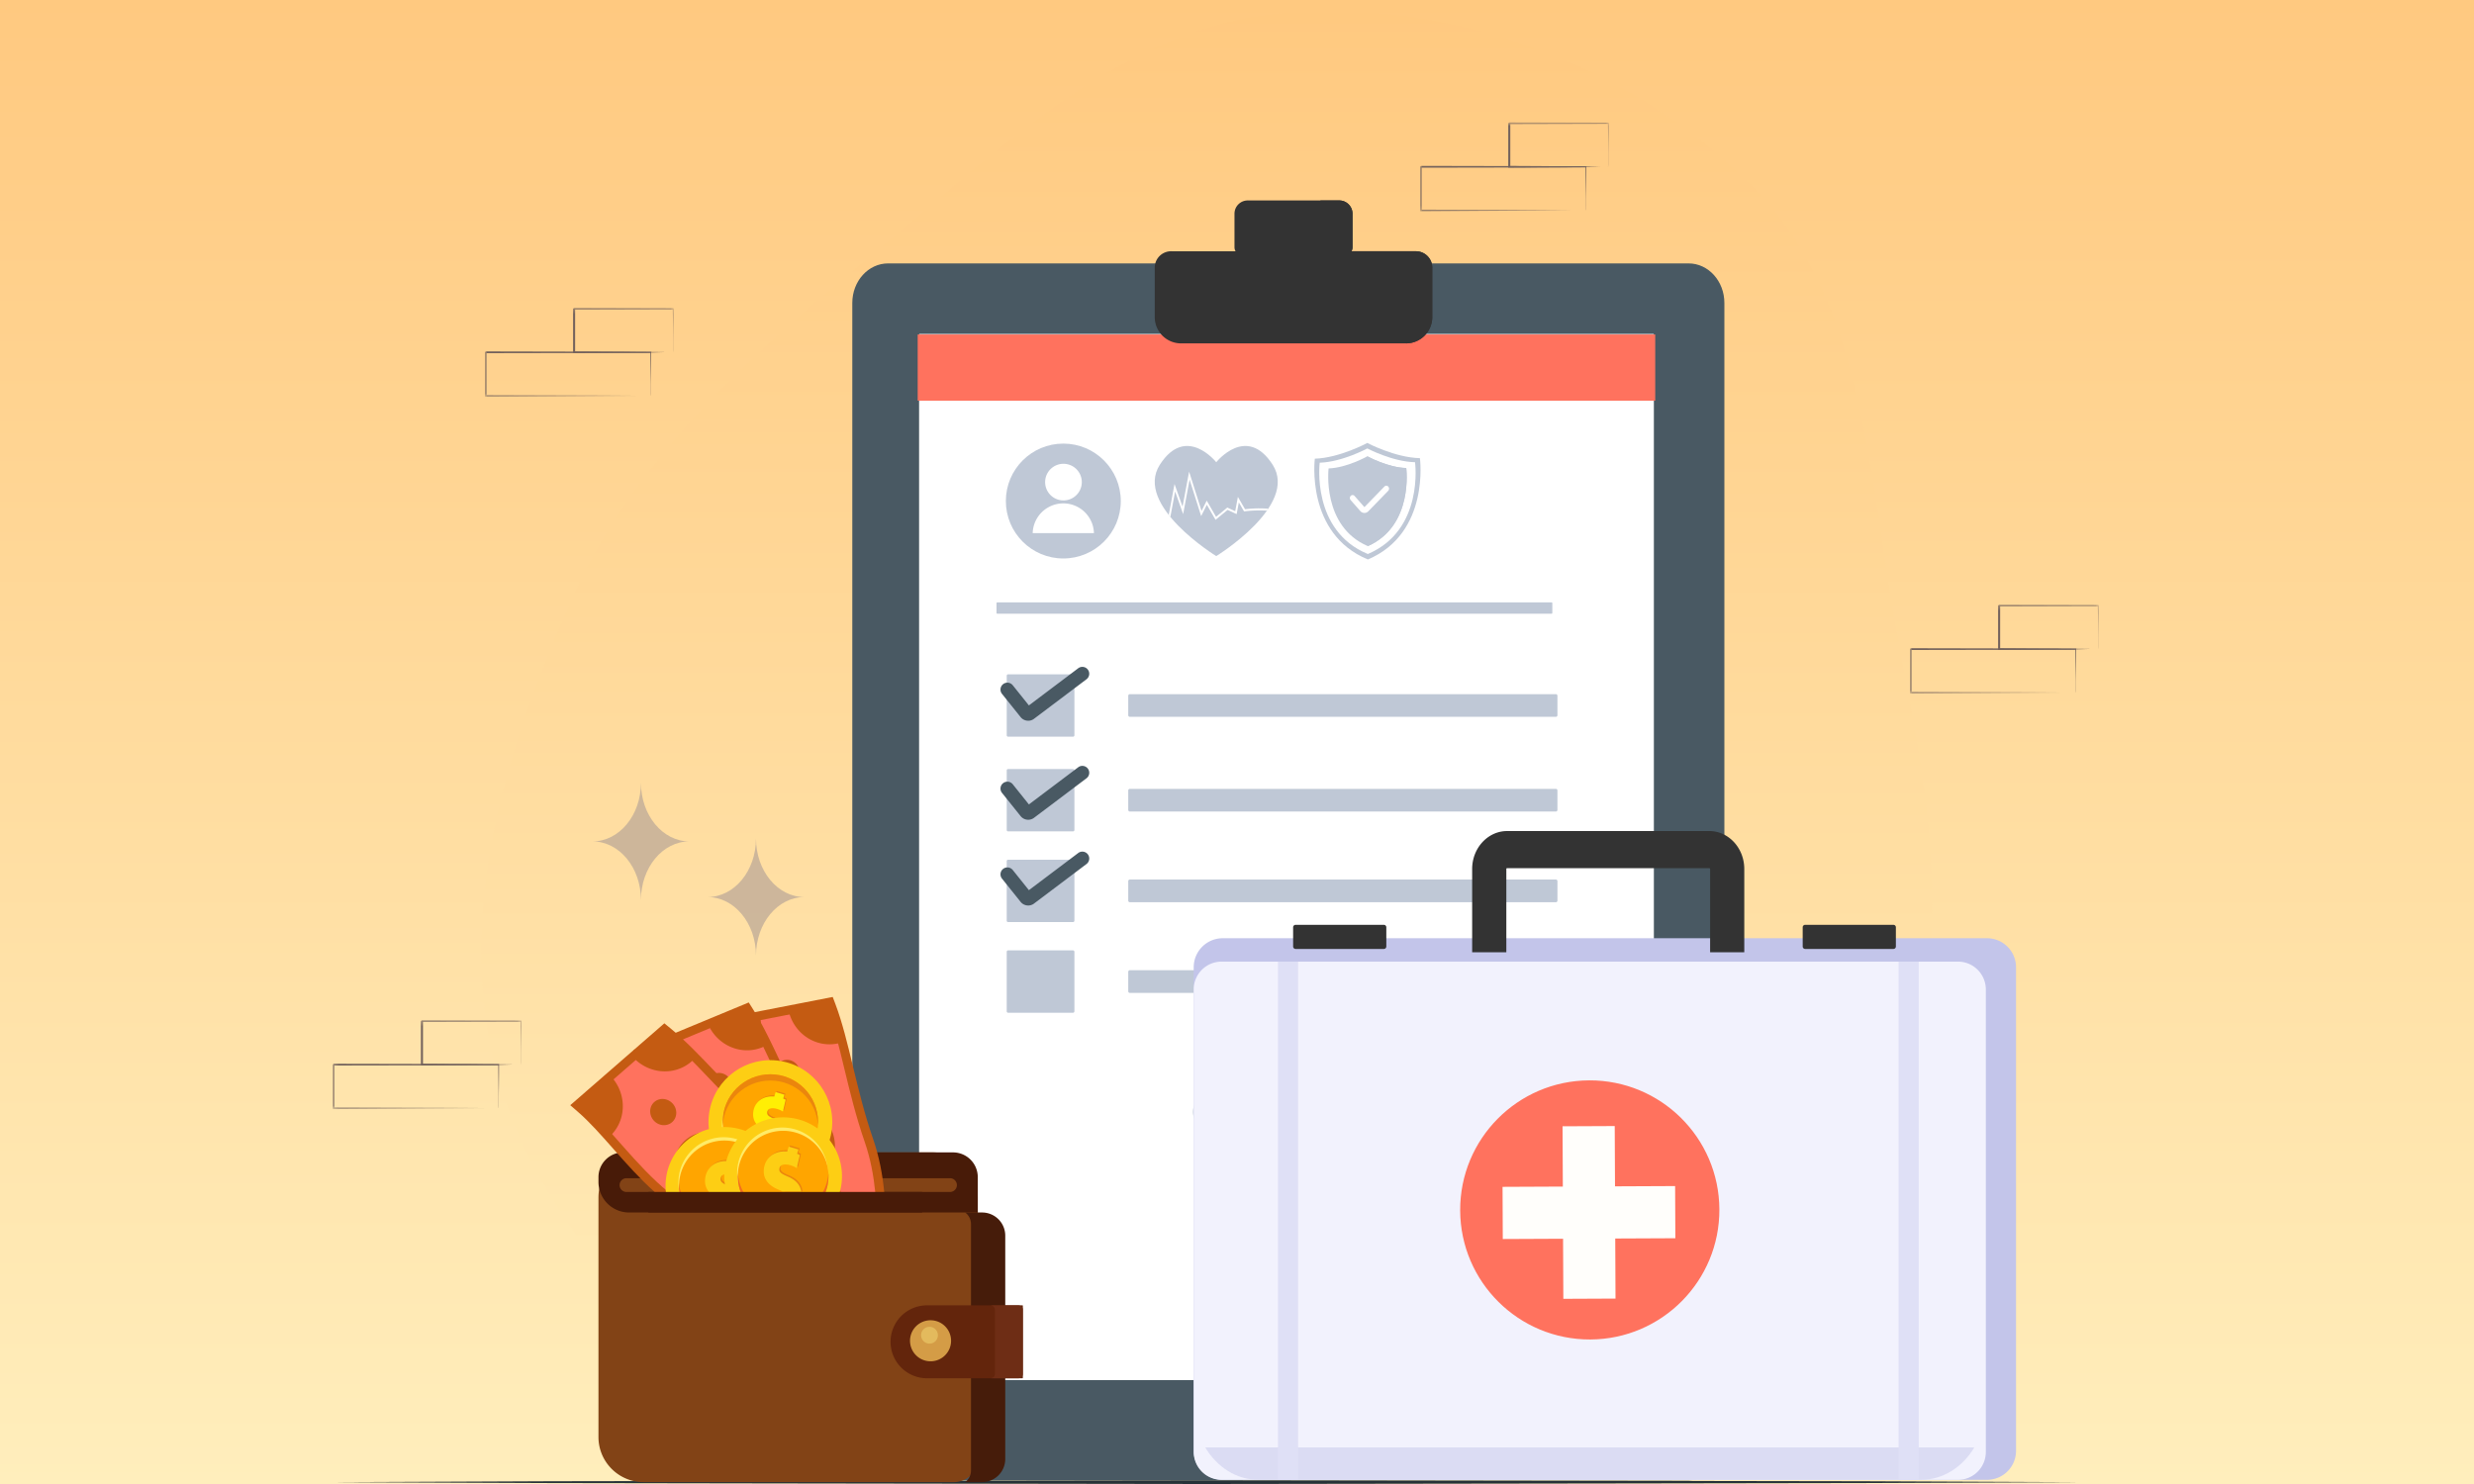 <svg width="500" height="300" fill="none" xmlns="http://www.w3.org/2000/svg"><rect width="100%" height="100%" fill="#808080" stroke="none"/><g clip-path="url(#a)"><path fill="#fff" d="M0 0h500v300H0z"/><path d="M500 0H0v300h500V0Z" fill="url(#b)"/><g clip-path="url(#c)"><path fill-rule="evenodd" clip-rule="evenodd" d="M259.817 2.598c34.406-2.73 70.405 10.753 94.633 35.384 22.701 23.077 22.985 58.434 28.976 90.277 5.158 27.418 11.088 54.782 3.358 81.587-7.913 27.442-23.506 52.765-46.835 69.182-23.103 16.258-51.995 17.855-80.132 20.167-30.818 2.532-62.608 7.652-90.286-6.163-30.501-15.224-57.904-40.374-68.179-72.931-10.243-32.455.296-67.49 14.037-98.621 12.663-28.688 35.895-49.392 60.085-69.304 25.819-21.252 51.035-46.937 84.343-49.578Z" fill="url(#d)"/><path d="m67.25 299.629 44.156-.189 44.156-.069 88.313-.121 88.313.121 44.156.069 44.156.189-44.156.181-44.156.069-88.313.121-88.313-.121-44.156-.069-44.156-.181Z" fill="#263238"/><mask id="e" style="mask-type:luminance" maskUnits="userSpaceOnUse" x="67" y="206" width="39" height="19"><path d="M105.395 206.25H67.25v17.963h38.145V206.25Z" fill="#fff"/></mask><g mask="url(#e)" fill="#73625C"><path d="M100.76 224.055v-2.348c0-1.5-.038-3.749-.06-6.472l.105.105-33.39.06c.075-.075-.172.165.165-.173v8.843l-.165-.187 23.76.074 7.013.046h.075l-6.976.045-23.872.165h-.165v-9c.338-.338.09-.098.172-.173l33.33.067h.105v.106c0 2.782-.045 4.994-.06 6.532v2.145a1.257 1.257 0 0 1-.037.165Z"/><path d="M105.282 215.228a.659.659 0 0 1 0-.166v-2.235c0-1.552 0-3.75-.067-6.42l.127.12-20.032.053.172-.173v8.813l-.232-.165 14.325.083 4.177.045h1.53a3.21 3.21 0 0 1-.367 0h-1.095l-4.155.127-14.438.083h-.157v-8.97l.172-.173 20.033.053h.12v.12c0 2.715-.053 4.927-.068 6.487v1.747c0 .188-.022.383-.045.571Z"/></g><mask id="f" style="mask-type:luminance" maskUnits="userSpaceOnUse" x="386" y="122" width="39" height="19"><path d="M424.145 122.25H386v17.963h38.145V122.25Z" fill="#fff"/></mask><g mask="url(#f)" fill="#73625C"><path d="M419.51 140.055v-2.347c0-1.5-.037-3.751-.06-6.473l.105.105-33.39.06c.075-.075-.172.165.165-.172v8.842l-.165-.188 23.76.076 7.012.044h.076l-6.976.045-23.872.165H386v-9c.337-.337.09-.097.173-.172l33.33.067h.104v.105c0 2.783-.044 4.996-.059 6.533v2.145a1.358 1.358 0 0 1-.038.165Z"/><path d="M424.033 131.228a.577.577 0 0 1 0-.166v-2.234c0-1.553 0-3.75-.068-6.42l.128.119-20.033.053.173-.172v8.812l-.233-.165 14.325.083 4.178.045h1.53c-.12.007-.248.007-.368 0h-1.095l-4.155.127-14.437.083h-.158v-8.971l.173-.172 20.032.053h.12v.119c0 2.715-.052 4.928-.067 6.488v1.748c0 .187-.023.382-.045.57Z"/></g><mask id="g" style="mask-type:luminance" maskUnits="userSpaceOnUse" x="98" y="62" width="39" height="19"><path d="M136.145 62.25H98v17.963h38.145V62.25Z" fill="#fff"/></mask><g mask="url(#g)" fill="#73625C"><path d="M131.51 80.055v-2.348c0-1.5-.038-3.75-.06-6.472l.105.105-33.39.06c.075-.075-.172.165.165-.172v8.842l-.165-.188 23.76.075 7.012.046h.075l-6.974.044-23.873.166H98v-9c.338-.338.09-.098.172-.173l33.33.068h.105v.105c0 2.782-.045 4.995-.06 6.532v2.145a1.222 1.222 0 0 1-.037.165Z"/><path d="M136.032 71.228a.65.65 0 0 1 0-.165v-2.236c0-1.552 0-3.75-.067-6.42l.127.12-20.032.053.172-.172v8.812l-.232-.165 14.325.082 4.177.046h1.53c-.12.007-.247.007-.367 0h-1.095l-4.155.127-14.438.082h-.157v-8.97l.172-.172 20.033.053h.12v.12c0 2.715-.053 4.927-.068 6.487v1.748c0 .187-.022.382-.045.57Z"/></g><mask id="h" style="mask-type:luminance" maskUnits="userSpaceOnUse" x="287" y="24" width="39" height="19"><path d="M325.145 24.75H287v17.962h38.145V24.75Z" fill="#fff"/></mask><g mask="url(#h)" fill="#73625C"><path d="M320.51 42.555v-2.347c0-1.5-.037-3.75-.06-6.473l.105.105-33.39.06c.075-.075-.172.165.165-.172v8.842l-.165-.187 23.76.075 7.012.045h.076l-6.976.045-23.872.165H287v-9c.337-.338.09-.098.173-.173l33.33.068h.104v.105c0 2.782-.044 4.995-.059 6.532v2.145a1.402 1.402 0 0 1-.038.165Z"/><path d="M325.033 33.727a.57.57 0 0 1 0-.164v-2.236c0-1.552 0-3.75-.068-6.42l.128.12-20.033.053.173-.172v8.812l-.233-.165 14.325.083 4.178.044h1.53c-.12.008-.248.008-.368 0h-1.095l-4.155.128-14.437.082h-.158v-8.97l.173-.172 20.032.052h.12v.12c0 2.715-.052 4.928-.067 6.488v1.747c0 .188-.023.383-.045.57Z"/></g><path d="M341.27 53.25H179.48c-3.993 0-7.23 3.581-7.23 7.999V291.25c0 4.418 3.237 7.999 7.23 7.999h161.79c3.993 0 7.23-3.581 7.23-7.999V61.249c0-4.418-3.237-7.999-7.23-7.999Z" fill="#495963"/><path d="M185.843 67.5h148.311c.053 0 .096.047.096.106v211.288c0 .059-.043.106-.096.106H185.846c-.053 0-.096-.047-.096-.106V67.606c0-.059.043-.106.096-.106h-.003Z" fill="#fff"/><path d="M334.501 67.618h-149.01a.025.025 0 0 0-.025.026V80.97c0 .014.011.025.025.025h149.01c.014 0 .026-.011.026-.025V67.644a.026.026 0 0 0-.026-.026Z" fill="#FF725E"/><path d="M243.924 227.909h68.412c1.558 0 2.82-1.404 2.82-3.133 0-1.73-1.262-3.133-2.82-3.133h-68.412c-1.557 0-2.819 1.403-2.819 3.133 0 1.729 1.262 3.133 2.819 3.133ZM281.172 215.375h31.165c1.557 0 2.82-1.404 2.82-3.133 0-1.733-1.263-3.134-2.82-3.134h-31.165c-1.558 0-2.82 1.404-2.82 3.134 0 1.729 1.262 3.133 2.82 3.133ZM314.44 159.476h-86.098a.321.321 0 0 0-.321.321v3.94a.32.32 0 0 0 .321.321h86.098a.32.32 0 0 0 .321-.321v-3.94a.32.32 0 0 0-.321-.321ZM203.739 155.466h13.122c.154 0 .28.127.28.28v12.045a.28.28 0 0 1-.277.278h-13.122a.283.283 0 0 1-.282-.281v-12.044c0-.154.127-.28.282-.28l-.003.002ZM314.44 140.329h-86.098a.321.321 0 0 0-.321.321v3.94c0 .177.144.321.321.321h86.098a.32.32 0 0 0 .321-.321v-3.94a.32.32 0 0 0-.321-.321ZM203.739 136.319h13.122c.154 0 .28.126.28.281v12.044a.28.28 0 0 1-.28.28h-13.122a.279.279 0 0 1-.279-.278v-12.044c0-.154.127-.281.282-.281l-.003-.002ZM228.342 177.806h86.101c.177 0 .321.145.321.322v3.942a.321.321 0 0 1-.321.321h-86.101a.321.321 0 0 1-.321-.321v-3.942c0-.177.144-.322.321-.322ZM203.739 173.796h13.122c.154 0 .28.127.28.281v12.044a.28.28 0 0 1-.28.28h-13.122a.281.281 0 0 1-.281-.28V174.08c0-.155.126-.282.281-.282v-.002ZM228.342 196.137h86.101c.177 0 .321.144.321.321v3.942a.321.321 0 0 1-.321.321h-86.101a.321.321 0 0 1-.321-.321v-3.942c0-.177.144-.321.321-.321ZM203.739 192.126h13.122c.154 0 .28.127.28.281v12.044a.28.28 0 0 1-.28.28h-13.122a.281.281 0 0 1-.281-.28v-12.044c0-.154.126-.281.281-.281ZM201.561 121.777h112.004c.091 0 .164.073.164.164v1.963c0 .09-.073.164-.164.164H201.561a.165.165 0 0 1-.164-.164v-1.963c0-.091.074-.164.164-.164Z" fill="#BFC8D6"/><path d="M207.8 145.7a1.962 1.962 0 0 1-1.533-.733l-3.76-4.698c-.48-.6-.382-1.477.217-1.958.6-.48 1.478-.382 1.958.218l3.259 4.074 9.966-7.51a1.391 1.391 0 1 1 1.677 2.222l-10.664 8.036a1.94 1.94 0 0 1-1.118.351l-.002-.002ZM207.8 165.717a1.96 1.96 0 0 1-1.533-.734l-3.76-4.698a1.394 1.394 0 0 1 .217-1.957c.6-.48 1.478-.382 1.958.217l3.259 4.074 9.966-7.51a1.392 1.392 0 0 1 1.677 2.223l-10.664 8.036a1.94 1.94 0 0 1-1.118.351l-.002-.002ZM207.8 183.051a1.96 1.96 0 0 1-1.533-.734l-3.76-4.698a1.394 1.394 0 0 1 .217-1.957c.6-.48 1.478-.382 1.958.217l3.259 4.074 9.966-7.51a1.392 1.392 0 1 1 1.677 2.223l-10.664 8.036a1.948 1.948 0 0 1-1.118.351l-.002-.002Z" fill="#495963"/><path d="M286.152 50.793h-13.018a1.65 1.65 0 0 0 .212-.8v-6.791c0-1.48-1.201-2.68-2.68-2.68h-18.493a2.682 2.682 0 0 0-2.681 2.68v6.792c0 .29.081.561.213.799h-13.019a3.31 3.31 0 0 0-3.31 3.31v10a5.312 5.312 0 0 0 5.313 5.313h45.458a5.315 5.315 0 0 0 5.316-5.315v-10a3.31 3.31 0 0 0-3.311-3.31v.002Z" fill="#333"/><path d="M286.152 50.793h-13.018a1.65 1.65 0 0 0 .212-.8v-6.791c0-1.48-1.201-2.68-2.68-2.68h-3.87c1.662 1.097 3.521 2.822 3.648 5.105.232 4.177-1.394 9.052.465 9.748 1.856.695 14.391-2.321 14.158 3.714-.139 3.629-.531 7.672-.819 10.325a5.313 5.313 0 0 0 5.217-5.31V54.103a3.31 3.31 0 0 0-3.31-3.31h-.003Z" fill="#333"/><path d="M226.511 101.288c0 6.412-5.2 11.611-11.613 11.611-6.413 0-11.612-5.199-11.612-11.611 0-6.413 5.199-11.612 11.612-11.612s11.613 5.199 11.613 11.612Z" fill="#BFC8D6"/><path d="M218.525 98.36a3.707 3.707 0 1 0-7.215-1.704 3.707 3.707 0 0 0 7.215 1.703ZM221.089 107.779a6.193 6.193 0 0 0-12.381 0h12.381Z" fill="#fff"/><path d="M257.209 93.952c-5.274-8.234-11.403-.509-11.403-.509s-6.13-7.725-11.403.509c-5.272 8.233 11.403 18.466 11.403 18.466s16.675-10.233 11.403-18.466Z" fill="#BFC8D6"/><path d="M254.398 102.766c-1.32.011-2.409.129-2.772.175l-1.446-2.498-.541 2.9-1.596-.736-2.276 1.869-1.886-3.275-1.045 2.087-2.516-7.948-1.322 7.085-1.624-4.581-1.166 6.248c.106.136.215.27.324.404l.961-5.143 1.623 4.582 1.303-6.982 2.336 7.382 1.151-2.297 1.755 3.047 2.44-2.002 1.829.844.44-2.361 1.054 1.818.126-.018a24.548 24.548 0 0 1 4.502-.134c.091-.129.179-.261.265-.392a20.739 20.739 0 0 0-1.919-.068v-.006Z" fill="#fff"/><path d="M286.965 92.619c-5.058-.116-10.635-3.075-10.635-3.075s-5.545 3.017-10.6 3.184c0 0-1.93 15.154 10.725 20.373 12.598-5.351 10.512-20.484 10.512-20.484l-.002.002Z" fill="#BFC8D6"/><path d="M285.983 93.441c-4.589-.103-9.647-2.784-9.647-2.784s-5.03 2.733-9.62 2.885c0 0-1.75 13.725 9.728 18.454 11.43-4.845 9.537-18.553 9.537-18.553l.002-.002Z" fill="#fff"/><path d="M285.369 93.947c-4.294-.1-9.028-2.605-9.028-2.605s-4.708 2.556-9 2.698c0 0-1.639 12.846 9.104 17.268 10.697-4.533 8.924-17.362 8.924-17.362Z" fill="#fff"/><path d="M284.896 94.19c-4.069-.096-8.552-2.522-8.552-2.522s-4.461 2.473-8.528 2.61c0 0-1.55 12.423 8.629 16.702 10.133-4.386 8.453-16.79 8.453-16.79h-.002Z" fill="#fff"/><path d="M284.206 94.614c-3.738-.09-7.86-2.371-7.86-2.371s-4.097 2.323-7.834 2.452c0 0-1.424 11.685 7.93 15.71 9.312-4.121 7.766-15.79 7.766-15.79h-.002Z" fill="#BFC8D6"/><path d="m276.344 92.243.093 18.162c9.311-4.121 7.766-15.79 7.766-15.79-3.738-.092-7.859-2.372-7.859-2.372Z" fill="#BFC8D6"/><path d="M275.76 103.695h-.036a1.114 1.114 0 0 1-.807-.387l-1.954-2.221a.63.63 0 0 1 .02-.844.524.524 0 0 1 .782.023l1.954 2.22s.013.015.031.015c.02 0 .028-.01.033-.013l4.01-4.132a.524.524 0 0 1 .782.02.631.631 0 0 1-.018.845l-4.011 4.132a1.103 1.103 0 0 1-.789.344l.003-.002Z" fill="#fff"/><path d="M247.119 189.668h154.458a5.872 5.872 0 0 1 5.868 5.869v97.753a5.872 5.872 0 0 1-5.868 5.869H247.119a5.872 5.872 0 0 1-5.869-5.869v-97.753a5.872 5.872 0 0 1 5.869-5.869Z" fill="#C3C5EA"/><path d="M395.707 194.398H246.882a5.631 5.631 0 0 0-5.632 5.631v93.498a5.632 5.632 0 0 0 5.632 5.632h148.825a5.634 5.634 0 0 0 5.634-5.632v-93.498a5.633 5.633 0 0 0-5.634-5.631Z" fill="#F2F2FD"/><path d="M243.581 292.612c2.363 3.955 6.302 6.547 10.767 6.547h133.895c4.464 0 8.403-2.595 10.767-6.547H243.578h.003Z" fill="#DBDCF3"/><path d="M347.488 244.474c.066 14.463-11.607 26.244-26.071 26.31-14.465.066-26.245-11.604-26.313-26.07-.068-14.463 11.605-26.245 26.071-26.31 14.465-.066 26.246 11.604 26.313 26.07Z" fill="#FF725E"/><path d="m326.34 227.639-10.545.048.159 34.875 10.544-.048-.158-34.875Z" fill="#FFFEFB"/><path d="m338.545 239.771-34.877.158.047 10.546 34.878-.158-.048-10.546Z" fill="#FFFEFB"/><path d="M382.666 186.958h-17.842a.496.496 0 0 0-.496.497v3.884c0 .274.222.496.496.496h17.842a.496.496 0 0 0 .495-.496v-3.884a.496.496 0 0 0-.495-.497ZM279.68 186.958h-17.841a.496.496 0 0 0-.496.497v3.884c0 .274.222.496.496.496h17.841a.497.497 0 0 0 .497-.496v-3.884a.497.497 0 0 0-.497-.497ZM304.432 192.502v-16.83c0-.093.07-.17.157-.17h40.871c.087 0 .157.077.157.17v16.83h6.905v-16.83c0-4.23-3.168-7.672-7.062-7.672h-40.871c-3.894 0-7.063 3.442-7.063 7.672v16.83h6.906Z" fill="#333"/><path d="M262.346 194.398h-4.066v104.761h4.066V194.398ZM387.779 194.398h-4.067v104.761h4.067V194.398Z" fill="#DFE0F6"/><path d="M130.069 232.964h58.42c5.033 0 9.121 4.087 9.121 9.12v52.73a4.809 4.809 0 0 1-4.807 4.807h-62.731c-5.033 0-9.121-4.087-9.121-9.12v-48.417c0-5.033 4.088-9.12 9.121-9.12h-.003Z" fill="#824316"/><path d="M127.134 245.11h70.476v-7.147a5 5 0 0 0-5-4.999h-66.659a5 5 0 0 0-5 4.999v.962a6.186 6.186 0 0 0 6.186 6.185h-.003Z" fill="#481B08"/><path d="M198.482 245.11h-3.417a2.932 2.932 0 0 1 1.173 2.346v49.819c0 .959-.461 1.809-1.173 2.346h3.417a4.682 4.682 0 0 0 4.682-4.681v-45.146a4.68 4.68 0 0 0-4.682-4.681v-.003Z" fill="#461C0A"/><path d="M206.626 263.88h-19.269a7.374 7.374 0 0 0 0 14.748h19.269a.093.093 0 0 0 .094-.094v-14.565a.093.093 0 0 0-.094-.094v.005Z" fill="#63250C"/><path d="M205.753 263.88h-5.644c.535 0 .965.37.965.826v13.101c0 .456-.432.826-.965.826h5.644c.535 0 .965-.37.965-.826v-13.101c0-.456-.433-.826-.965-.826Z" fill="#6E2D15"/><path d="M192.112 271.96a4.148 4.148 0 1 0-8.115-1.72 4.148 4.148 0 0 0 8.115 1.72Z" fill="#D49C46"/><path d="M191.998 240.963h-65.44a1.39 1.39 0 0 1 0-2.778h65.44a1.389 1.389 0 1 1 0 2.778Z" fill="#824316"/><path d="M189.55 269.922a1.697 1.697 0 1 1-3.395 0 1.697 1.697 0 0 1 3.395 0Z" fill="#E3BA5D"/><path d="M153.31 240.984c-.429-2.161-1.068-4.309-2.03-6.394-2.362-5.121-3.511-10.791-4.619-16.272-.738-3.649-1.436-7.098-2.438-9.999l-.675-1.958 24.746-4.819.537 1.42c1.4 3.707 2.443 8.024 3.545 12.593 1.145 4.733 2.328 9.628 4.056 14.622 1.28 3.694 1.934 7.317 2.27 10.805h-25.394l.002.002Z" fill="#C45B12"/><path d="M155.151 240.984c-.454-2.398-1.152-4.796-2.237-7.148-3.855-8.358-4.455-18.753-6.988-26.104 7.075-1.379 14.149-2.755 21.221-4.131 2.761 7.303 4.114 17.146 7.586 27.168 1.199 3.461 1.822 6.894 2.156 10.215h-21.74.002Z" fill="#FF725E"/><path d="M169.793 210.826c-4.489 1.23-9.118-1.551-10.341-6.214a1.317 1.317 0 0 0-.026-.104l8.193-2.247 2.239 8.547c-.023.005-.044.013-.067.021l.002-.003ZM153.621 205.59l.023.104c.934 4.731-2.014 9.288-6.582 10.179a.573.573 0 0 1-.067.01l-1.71-8.672 8.336-1.624v.003ZM160.174 224.122c-3.844.748-6.31 4.653-5.508 8.721.803 4.067 4.57 6.759 8.415 6.012 3.845-.749 6.311-4.653 5.508-8.72-.803-4.066-4.57-6.758-8.412-6.01l-.003-.003ZM158.593 214.296c-1.392.271-2.284 1.684-1.995 3.156.29 1.473 1.653 2.445 3.045 2.174 1.392-.271 2.283-1.684 1.995-3.157-.29-1.472-1.653-2.445-3.045-2.173Z" fill="#C45B12"/><path d="M162.552 230.576c.493.748.735.967 1.1.897.396-.078.578-.409.479-.91-.111-.568-.477-1.087-.726-1.347l1.595-.691c.078.089.156.193.234.313l.514-.277.591 1.176-.583.315c.02.083.041.167.057.256.323 1.636-.566 2.906-2.012 3.187-.921.193-1.898-.164-2.706-1.425-.454-.712-.686-.879-1.082-.801-.397.079-.602.384-.477 1.007.12.607.592 1.332.938 1.657l-1.66.704a3.121 3.121 0 0 1-.435-.596l-.54.291-.592-1.176.65-.348a4.204 4.204 0 0 1-.045-.201c-.373-1.895.498-3.076 1.944-3.357 1.148-.209 1.998.171 2.756 1.332v-.006Z" fill="#FF725E"/><path d="M142.892 240.984a26.134 26.134 0 0 0-1.645-2.552c-3.336-4.548-5.594-9.871-7.776-15.024-1.452-3.428-2.823-6.668-4.384-9.311l-1.051-1.783 23.286-9.662.811 1.285c2.111 3.352 3.996 7.374 5.987 11.63 2.067 4.411 4.202 8.969 6.895 13.52 2.344 3.957 3.814 7.992 4.893 11.897h-27.016Z" fill="#C45B12"/><path d="M144.951 240.984a29.043 29.043 0 0 0-2.252-3.618c-5.448-7.42-8.11-17.487-12.059-24.183 6.658-2.761 13.313-5.524 19.97-8.284 4.163 6.605 7.453 15.981 12.857 25.109 2.14 3.616 3.535 7.345 4.567 10.979h-23.083v-.003Z" fill="#FF725E"/><path d="M154.645 211.449c-4.152 2.104-9.246.3-11.373-4.024-.015-.031-.028-.065-.044-.099l7.58-3.837 3.9 7.929c-.021.011-.039.024-.06.034l-.003-.003ZM137.751 209.547c.013.034.028.065.044.099 1.859 4.449-.12 9.503-4.418 11.286a.587.587 0 0 0-.065.026l-3.407-8.156 7.846-3.255ZM147.875 226.398c-3.618 1.502-5.254 5.818-3.657 9.644 1.598 3.827 5.826 5.711 9.444 4.21 3.619-1.501 5.255-5.818 3.658-9.644-1.598-3.827-5.826-5.711-9.445-4.21ZM144.362 217.085c-1.309.542-1.901 2.105-1.325 3.49.579 1.384 2.109 2.067 3.418 1.522 1.309-.542 1.901-2.106 1.324-3.49-.578-1.384-2.108-2.067-3.417-1.522Z" fill="#C45B12"/><path d="M151.492 232.247c.633.633.912.8 1.256.657.373-.154.487-.516.289-.985-.224-.535-.686-.97-.983-1.176l1.426-.995c.094.069.193.159.292.26l.446-.373.813 1.035-.508.425c.039.078.073.156.107.237.644 1.541.026 2.961-1.335 3.524-.863.373-1.893.217-2.937-.857-.587-.608-.848-.725-1.221-.569-.372.157-.51.496-.268 1.082.24.573.847 1.186 1.249 1.437l-1.486 1.018a3.256 3.256 0 0 1-.548-.497l-.469.393-.813-1.034.565-.472c-.028-.063-.057-.123-.083-.188-.743-1.783-.125-3.115 1.235-3.678 1.083-.432 1.992-.229 2.964.756h.009Z" fill="#FF725E"/><path d="M132.322 240.984c-3.022-2.698-5.741-5.766-8.394-8.766-2.466-2.791-4.794-5.427-7.114-7.439l-1.564-1.358 19.016-16.551 1.176.961c3.068 2.51 6.129 5.724 9.369 9.128 3.36 3.527 6.831 7.173 10.828 10.632 4.744 4.106 8.002 8.865 10.744 13.39h-34.067l.006.003Z" fill="#C45B12"/><path d="M135.095 240.984c-6.551-5.333-11.764-12.934-17.1-17.563 5.435-4.731 10.872-9.462 16.307-14.195 6.043 4.942 12.14 12.79 20.161 19.729 4.222 3.651 7.262 7.916 9.809 12.029h-29.18.003Z" fill="#FF725E"/><path d="M140.212 214.157c-3.271 3.314-8.672 3.219-12.063-.208a1.737 1.737 0 0 1-.073-.078l5.969-6.044 6.215 6.281-.048.049ZM123.586 217.715l.073.079c3.175 3.631 2.904 9.049-.608 12.104-.018.016-.036.029-.052.044l-5.818-6.651 6.407-5.576h-.002ZM138.314 240.984c-.062-.065-.127-.128-.187-.196-2.729-3.12-2.547-7.733.406-10.306 2.954-2.57 7.562-2.124 10.292.996 2.466 2.82 2.547 6.858.36 9.506h-10.871ZM132.249 222.767c-1.069.93-1.134 2.601-.146 3.73.988 1.129 2.653 1.29 3.725.359 1.068-.93 1.134-2.601.148-3.73-.988-1.128-2.656-1.29-3.725-.359h-.002Z" fill="#C45B12"/><path d="M143.823 234.882c.8.399 1.12.469 1.402.224.305-.265.297-.643-.039-1.027-.381-.435-.96-.701-1.303-.803l1.037-1.396c.112.036.232.088.359.153l.306-.495 1.1.722-.347.565c.06.06.12.126.177.191 1.101 1.256.965 2.799-.146 3.766-.698.626-1.726.806-3.058.12-.75-.391-1.032-.417-1.337-.151-.304.266-.328.634.089 1.111.409.466 1.179.857 1.642.966l-1.087 1.439a3.163 3.163 0 0 1-.678-.299l-.32.521-1.1-.722.385-.628c-.046-.05-.093-.099-.138-.152-1.272-1.454-1.107-2.914.006-3.881.888-.756 1.817-.85 3.052-.224h-.002Z" fill="#FF725E"/><path d="M168.04 228.831c1.107-6.817-3.523-13.242-10.341-14.348-6.819-1.107-13.243 3.523-14.35 10.34-1.106 6.818 3.523 13.242 10.342 14.349 6.818 1.106 13.242-3.523 14.349-10.341Z" fill="#FDCE14"/><path d="M165.022 229.334c1.007-5.229-2.416-10.284-7.645-11.291-5.229-1.006-10.285 2.416-11.292 7.645-1.007 5.229 2.416 10.284 7.645 11.29 5.229 1.008 10.285-2.415 11.292-7.644Z" fill="#FFEB67"/><path d="M155.693 236.454c5.326 0 9.643-4.317 9.643-9.641 0-5.325-4.317-9.642-9.643-9.642-5.325 0-9.642 4.317-9.642 9.642 0 5.324 4.317 9.641 9.642 9.641Z" fill="orange"/><path d="M155.693 218.435c5.112 0 9.293 3.98 9.619 9.011.013-.209.024-.42.024-.631 0-5.325-4.317-9.642-9.643-9.642-5.325 0-9.642 4.317-9.642 9.642 0 .214.01.422.023.631.326-5.031 4.508-9.011 9.619-9.011Z" fill="#EB860D"/><path d="M156.773 226.02c-1.157-.493-1.522-.772-1.517-1.295.008-.569.417-.905 1.134-.894.814.01 1.624.385 2.049.664l.55-2.382a3.773 3.773 0 0 0-.493-.245l.253-.78-1.775-.521-.287.886c-.12-.007-.242-.015-.368-.015-2.346-.032-3.876 1.517-3.899 3.586-.034 1.319.707 2.581 2.656 3.381 1.1.449 1.387.725 1.381 1.293-.007.568-.377.928-1.272.915-.873-.013-1.991-.482-2.528-.876l-.553 2.474c.264.171.579.325.936.45l-.266.819 1.775.522.321-.986c.096.005.191.008.287.011 2.713.036 4.126-1.468 4.15-3.54 0-1.64-.746-2.719-2.539-3.472l.005.005Z" fill="#EB860D"/><path d="M156.561 226.231c-1.157-.492-1.521-.771-1.517-1.295.008-.569.418-.905 1.134-.894.814.01 1.625.385 2.049.664l.551-2.382a3.837 3.837 0 0 0-.493-.245l.253-.779-1.776-.522-.286.886c-.12-.007-.243-.015-.368-.015-2.346-.031-3.876 1.517-3.9 3.587-.033 1.318.707 2.58 2.657 3.38 1.099.448 1.387.725 1.381 1.293-.008.568-.378.928-1.272.915-.873-.013-1.992-.482-2.529-.876l-.552 2.473c.263.173.579.327.936.452l-.266.818 1.775.521.321-.985c.096.005.19.008.286.01 2.714.037 4.127-1.467 4.151-3.539 0-1.639-.746-2.719-2.54-3.472l.005.005Z" fill="#FFEF04"/><path d="M135.309 244.01a11.868 11.868 0 0 1-.797-4.282c0-6.566 5.322-11.889 11.889-11.889 6.567 0 11.889 5.323 11.889 11.889 0 1.509-.284 2.953-.798 4.282h-22.183Z" fill="#FDCE14"/><path d="M138.562 244.01a9.108 9.108 0 0 1-1.459-4.95 9.165 9.165 0 1 1 18.33 0c0 1.825-.54 3.522-1.46 4.95H138.56h.002Z" fill="#FFEB67"/><path d="M138.299 244.01a9.165 9.165 0 0 1 8.102-13.447 9.165 9.165 0 0 1 8.101 13.447h-16.203Z" fill="orange"/><path d="M138.299 244.01a9.11 9.11 0 0 1-1.043-4.881 9.11 9.11 0 0 0 1.807 4.881h-.764ZM153.742 244.01a9.126 9.126 0 0 0 1.806-4.881 9.146 9.146 0 0 1-1.043 4.881h-.763Z" fill="#F26D1F"/><path d="M145.663 242.204c.581.237.954.43 1.188.635h3.473c-.162-1.503-1.007-2.538-2.782-3.284-1.282-.547-1.689-.854-1.681-1.435.008-.632.464-1.002 1.259-.991.902.013 1.801.427 2.27.737l.611-2.64a4.208 4.208 0 0 0-.546-.271l.282-.863-1.968-.576-.318.983a5.978 5.978 0 0 0-.407-.018c-2.599-.037-4.296 1.681-4.321 3.975-.039 1.462.784 2.862 2.945 3.748h-.005Z" fill="#EB860D"/><path d="M145.428 242.438c.36.146.631.274.85.402h3.774c-.223-1.376-1.066-2.344-2.744-3.05-1.283-.547-1.69-.854-1.682-1.436.008-.631.465-1.001 1.26-.99.901.012 1.8.427 2.27.737l.61-2.64a4.32 4.32 0 0 0-.545-.272l.281-.862-1.968-.576-.318.982a7.585 7.585 0 0 0-.406-.018c-2.599-.036-4.296 1.682-4.322 3.975-.039 1.463.784 2.862 2.946 3.748h-.006Z" fill="#FDCE14"/><path d="M147.183 242.053a11.853 11.853 0 0 1-.798-4.283c0-6.565 5.323-11.888 11.89-11.888 6.566 0 11.889 5.323 11.889 11.888 0 1.509-.285 2.954-.798 4.283h-22.183Z" fill="#FDCE14"/><path d="M150.433 242.053a9.11 9.11 0 0 1-1.459-4.95 9.164 9.164 0 0 1 9.165-9.165 9.165 9.165 0 0 1 9.165 9.165c0 1.824-.54 3.522-1.46 4.95h-15.413.002Z" fill="#FFEB67"/><path d="M150.172 242.053a9.114 9.114 0 0 1-1.063-4.283 9.166 9.166 0 1 1 17.267 4.283h-16.204Z" fill="orange"/><path d="M150.172 242.053a9.114 9.114 0 0 1-1.042-4.882 9.105 9.105 0 0 0 1.806 4.882h-.764ZM165.614 242.053a9.122 9.122 0 0 0 1.807-4.882 9.15 9.15 0 0 1-1.043 4.882h-.764Z" fill="#F26D1F"/><path d="M157.536 240.247c.582.237.954.429 1.189.636h3.472c-.161-1.504-1.006-2.539-2.781-3.285-1.283-.547-1.69-.855-1.682-1.436.008-.631.465-1.001 1.26-.991.901.014 1.8.428 2.27.738l.61-2.64a4.068 4.068 0 0 0-.545-.271l.281-.863-1.968-.576-.318.983a6.658 6.658 0 0 0-.406-.019c-2.599-.036-4.296 1.682-4.322 3.975-.039 1.463.784 2.862 2.946 3.749h-.006Z" fill="#EB860D"/><path d="M157.302 240.481c.359.146.631.273.85.402h3.774c-.224-1.377-1.066-2.344-2.745-3.051-1.282-.546-1.689-.855-1.681-1.436.007-.631.464-1.003 1.259-.99.902.013 1.801.428 2.27.737l.61-2.64a4.374 4.374 0 0 0-.544-.271l.281-.863-1.968-.576-.318.983a6.007 6.007 0 0 0-.407-.018c-2.598-.037-4.296 1.681-4.322 3.975-.039 1.462.785 2.862 2.946 3.748h-.005Z" fill="#FDCE14"/><path d="M186.38 240.963h-55.333v4.148h55.333v-4.148Z" fill="#481B08"/><path d="M152.787 169.5c0 6.558-4.391 11.846-9.787 11.846 5.396 0 9.787 5.288 9.787 11.846 0-6.558 4.39-11.846 9.787-11.846-5.397 0-9.787-5.288-9.787-11.846ZM129.537 158.25c0 6.558-4.391 11.846-9.787 11.846 5.396 0 9.787 5.288 9.787 11.846 0-6.558 4.391-11.846 9.786-11.846-5.395 0-9.786-5.288-9.786-11.846Z" fill="#B8A697" style="mix-blend-mode:multiply" opacity=".7"/></g></g><defs><linearGradient id="b" x1="250" y1="0" x2="250" y2="300" gradientUnits="userSpaceOnUse"><stop stop-color="#FFC980"/><stop offset="1" stop-color="#FFEEBC"/></linearGradient><linearGradient id="d" x1="243.875" y1="2.25" x2="243.875" y2="302.25" gradientUnits="userSpaceOnUse"><stop stop-color="#FFC980"/><stop offset="1" stop-color="#FFEEBC"/></linearGradient><clipPath id="a"><path fill="#fff" d="M0 0h500v300H0z"/></clipPath><clipPath id="c"><path fill="#fff" transform="translate(62)" d="M0 0h375v300H0z"/></clipPath></defs></svg>
